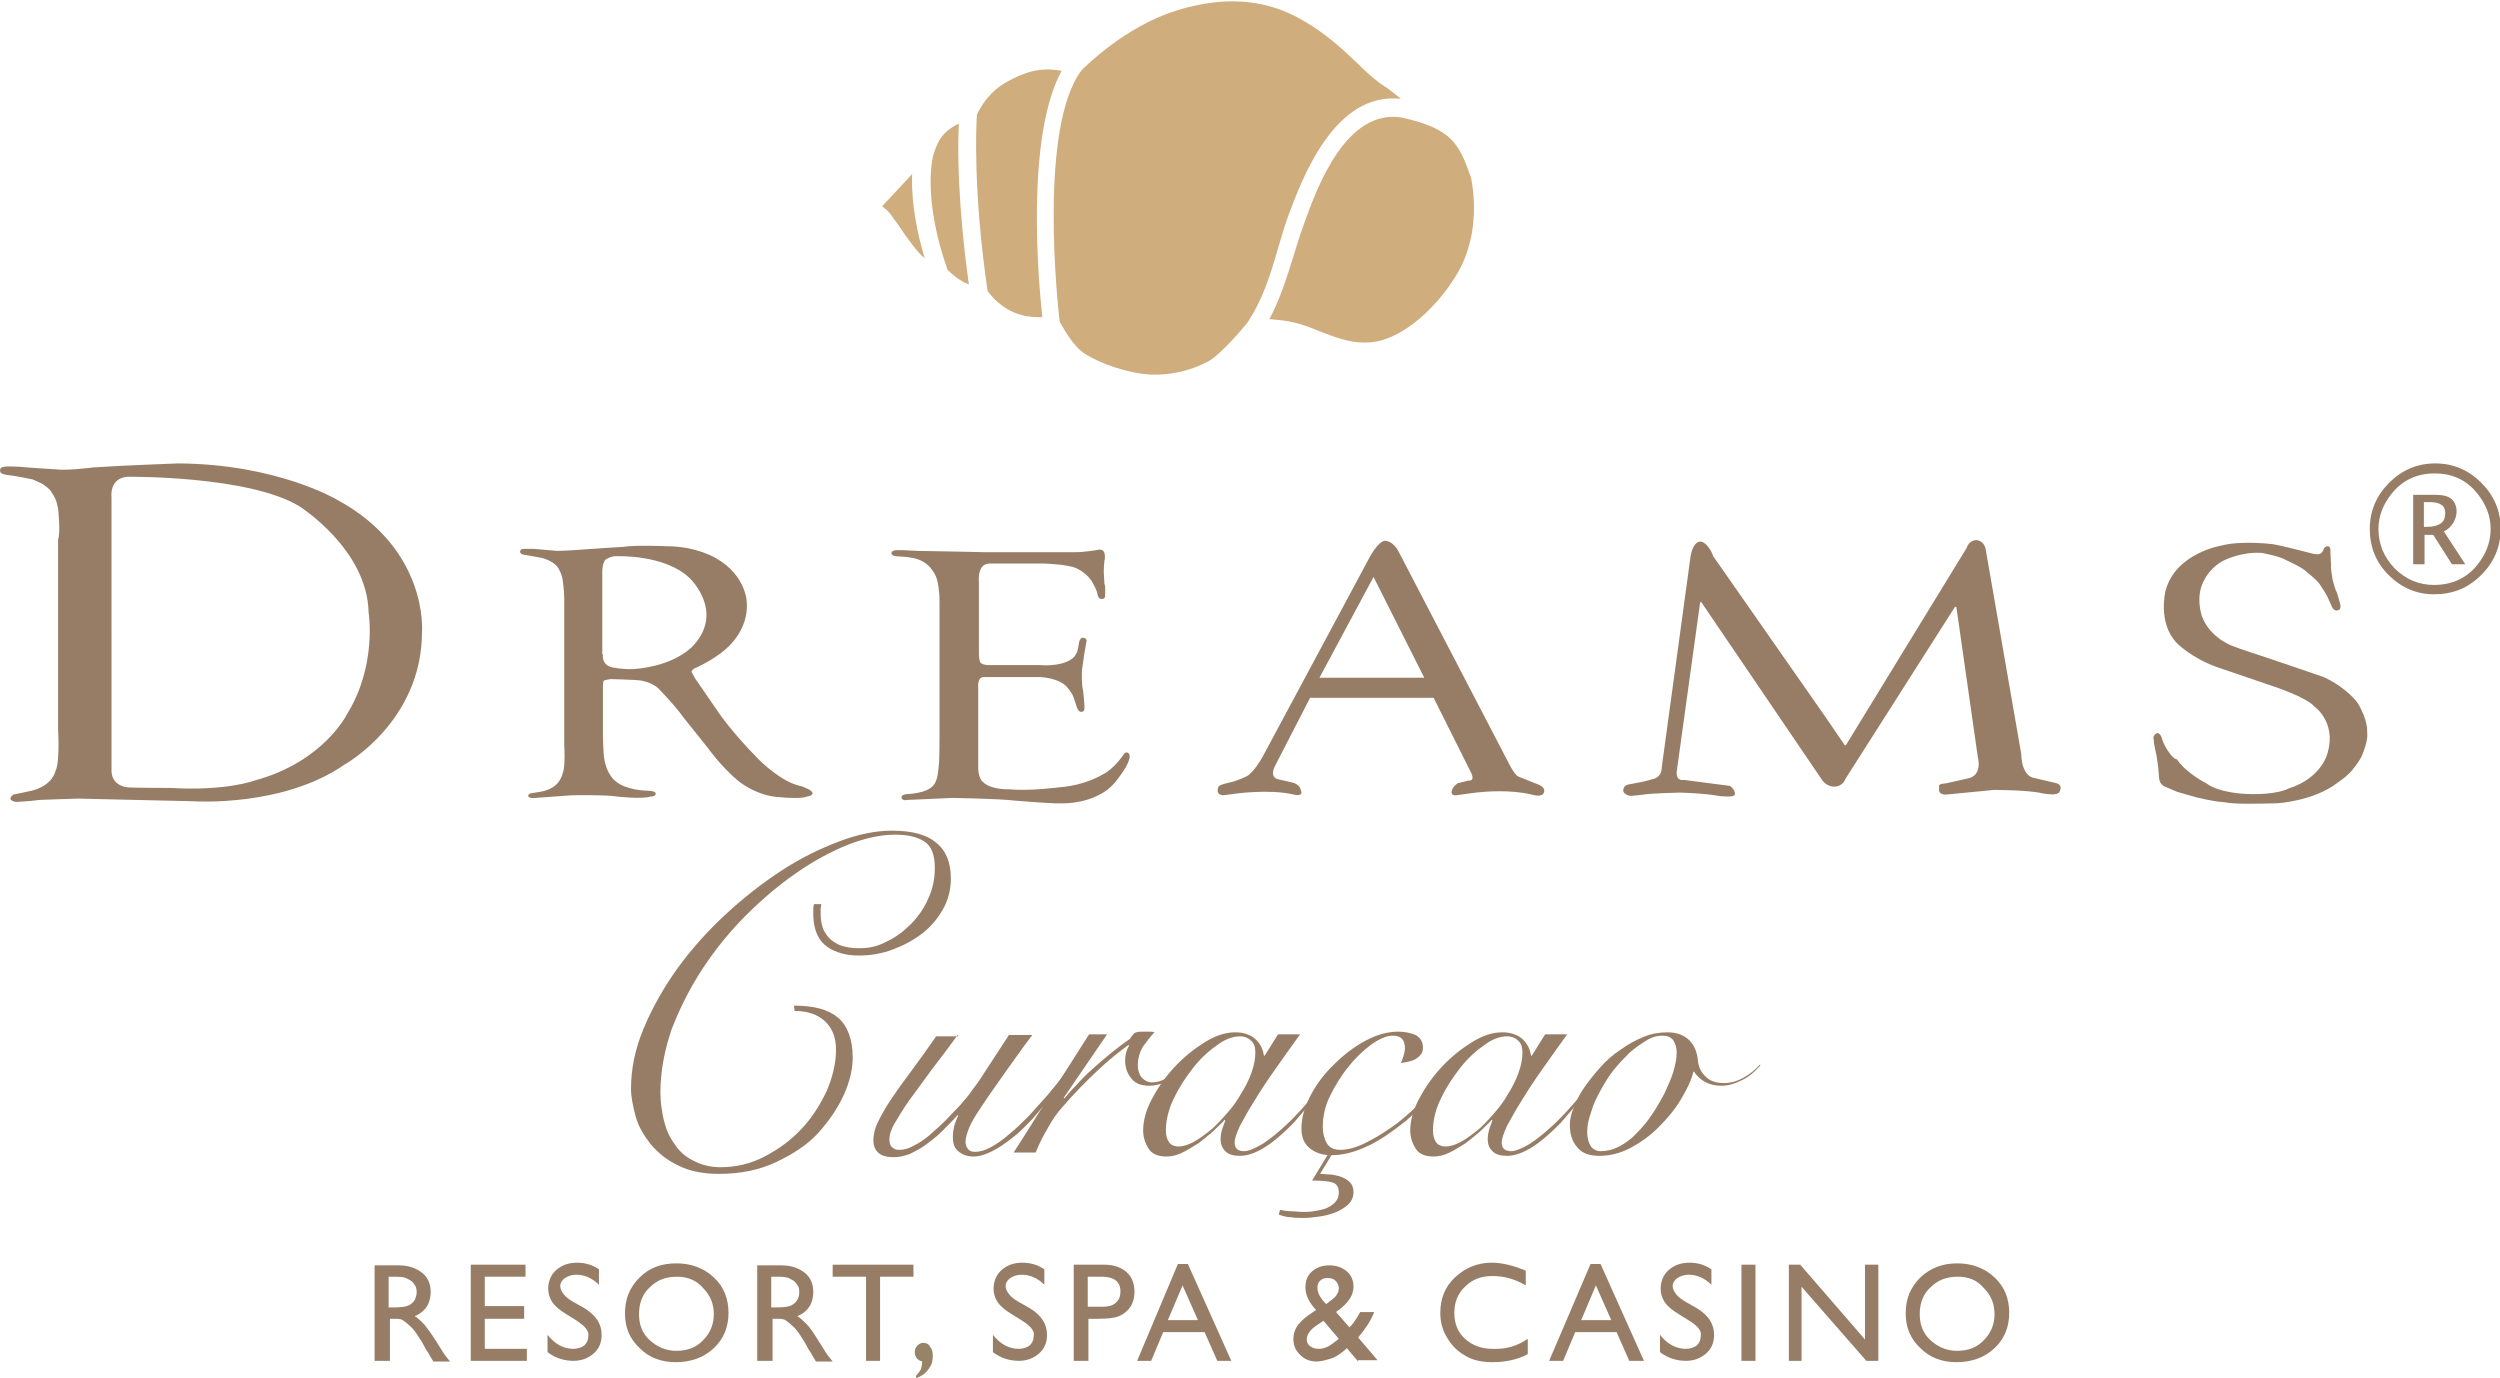 <?xml version="1.0" encoding="utf-8"?>
<!-- Generator: Adobe Illustrator 26.2.1, SVG Export Plug-In . SVG Version: 6.00 Build 0)  -->
<svg version="1.1" id="Logos" xmlns="http://www.w3.org/2000/svg" xmlns:xlink="http://www.w3.org/1999/xlink" x="0px" y="0px"
	 viewBox="0 0 374.4 206.4" style="enable-background:new 0 0 374.4 206.4;" xml:space="preserve">
<style type="text/css">
	.st0{fill:#978367;}
	.st1{fill:#977D65;}
	.st2{fill:#D0AD7C;}
</style>
<path class="st0" d="M137.2,206.4V206c0.3-0.3,0.5-0.6,0.7-0.9c0.1-0.3,0.2-0.7,0.2-1.2c-0.7-0.2-1.1-0.7-1.1-1.4
	c0-0.4,0.1-0.7,0.4-1c0.3-0.3,0.6-0.4,0.9-0.4c0.4,0,0.8,0.2,1,0.6c0.3,0.4,0.4,0.8,0.4,1.4c0,0.8-0.2,1.4-0.7,2
	C138.6,205.7,138,206.1,137.2,206.4z"/>
<g>
	<path class="st1" d="M196.9,111.4"/>
	<path class="st1" d="M198.8,113.5"/>
	<path class="st1" d="M197.8,112.9"/>
	<path class="st1" d="M56.1,203.9v-14.4h3.6c1.5,0,2.6,0.4,3.5,1.1c0.9,0.7,1.3,1.7,1.3,2.9c0,0.8-0.2,1.6-0.6,2.2
		c-0.4,0.6-1,1.1-1.8,1.4c0.5,0.3,0.9,0.7,1.4,1.2c0.4,0.5,1.1,1.4,1.9,2.7c0.5,0.8,0.9,1.4,1.2,1.9l0.8,1h-2.5l-0.6-1
		c0,0-0.1-0.1-0.1-0.2l-0.4-0.6l-0.6-1.1l-0.7-1.1c-0.4-0.6-0.8-1.1-1.2-1.4c-0.4-0.4-0.7-0.6-1-0.8c-0.3-0.2-0.8-0.2-1.4-0.2h-0.5
		v6.3H56.1z M58.8,191.2h-0.6v4.6h0.8c1,0,1.8-0.1,2.2-0.3c0.4-0.2,0.7-0.5,0.9-0.8c0.2-0.4,0.3-0.8,0.3-1.2c0-0.5-0.1-0.9-0.4-1.2
		c-0.2-0.4-0.6-0.6-1-0.8C60.5,191.2,59.8,191.2,58.8,191.2z"/>
	<path class="st1" d="M70.5,189.4h8.2v1.8h-6.1v4.4h5.9v1.9h-5.9v4.5h6.3v1.8h-8.4V189.4z"/>
	<path class="st1" d="M86.4,197.8l-1.6-1c-1-0.6-1.7-1.2-2.1-1.8c-0.4-0.6-0.6-1.3-0.6-2c0-1.1,0.4-2.1,1.2-2.8s1.8-1.1,3.1-1.1
		c1.2,0,2.3,0.3,3.3,1v2.3c-1-1-2.2-1.5-3.4-1.5c-0.7,0-1.2,0.2-1.7,0.5c-0.4,0.3-0.7,0.7-0.7,1.2c0,0.4,0.2,0.8,0.5,1.2
		c0.3,0.4,0.8,0.8,1.5,1.2l1.6,0.9c1.8,1.1,2.6,2.4,2.6,4c0,1.2-0.4,2.1-1.2,2.8c-0.8,0.7-1.8,1.1-3,1.1c-1.4,0-2.7-0.4-3.9-1.3
		v-2.6c1.1,1.4,2.4,2.1,3.9,2.1c0.6,0,1.2-0.2,1.6-0.5c0.4-0.4,0.6-0.8,0.6-1.4C88.3,199.4,87.6,198.6,86.4,197.8z"/>
	<path class="st1" d="M101.3,189.2c2.2,0,4.1,0.7,5.6,2.1c1.5,1.4,2.2,3.2,2.2,5.3c0,2.1-0.7,3.9-2.2,5.3c-1.5,1.4-3.4,2.1-5.7,2.1
		c-2.2,0-4-0.7-5.4-2.1c-1.5-1.4-2.2-3.1-2.2-5.2c0-2.2,0.7-3.9,2.2-5.4C97.2,189.9,99,189.2,101.3,189.2z M101.4,191.2
		c-1.7,0-3,0.5-4.1,1.6c-1.1,1-1.6,2.4-1.6,4c0,1.6,0.5,2.9,1.6,3.9c1.1,1,2.4,1.6,4,1.6c1.6,0,3-0.5,4-1.6c1.1-1.1,1.6-2.4,1.6-3.9
		c0-1.5-0.5-2.8-1.6-3.9C104.3,191.7,102.9,191.2,101.4,191.2z"/>
	<path class="st1" d="M113.4,203.9v-14.4h3.6c1.5,0,2.6,0.4,3.5,1.1c0.9,0.7,1.3,1.7,1.3,2.9c0,0.8-0.2,1.6-0.6,2.2s-1,1.1-1.8,1.4
		c0.5,0.3,0.9,0.7,1.4,1.2s1.1,1.4,1.9,2.7c0.5,0.8,0.9,1.4,1.2,1.9l0.8,1h-2.5l-0.6-1c0,0-0.1-0.1-0.1-0.2l-0.4-0.6l-0.6-1.1
		l-0.7-1.1c-0.4-0.6-0.8-1.1-1.2-1.4c-0.4-0.4-0.7-0.6-1-0.8c-0.3-0.2-0.8-0.2-1.4-0.2h-0.5v6.3H113.4z M116.1,191.2h-0.6v4.6h0.8
		c1,0,1.8-0.1,2.2-0.3c0.4-0.2,0.7-0.5,0.9-0.8c0.2-0.4,0.3-0.8,0.3-1.2c0-0.5-0.1-0.9-0.4-1.2c-0.2-0.4-0.6-0.6-1-0.8
		C117.8,191.2,117.1,191.2,116.1,191.2z"/>
	<path class="st1" d="M124.7,189.4h12.1v1.8h-5v12.6h-2.1v-12.6h-5V189.4z"/>
	<path class="st1" d="M153.1,197.8l-1.6-1c-1-0.6-1.7-1.2-2.1-1.8c-0.4-0.6-0.6-1.3-0.6-2c0-1.1,0.4-2.1,1.2-2.8s1.8-1.1,3.1-1.1
		c1.2,0,2.3,0.3,3.3,1v2.3c-1-1-2.2-1.5-3.4-1.5c-0.7,0-1.2,0.2-1.7,0.5c-0.4,0.3-0.7,0.7-0.7,1.2c0,0.4,0.2,0.8,0.5,1.2
		c0.3,0.4,0.8,0.8,1.5,1.2l1.6,0.9c1.8,1.1,2.6,2.4,2.6,4c0,1.2-0.4,2.1-1.2,2.8c-0.8,0.7-1.8,1.1-3,1.1c-1.4,0-2.7-0.4-3.9-1.3
		v-2.6c1.1,1.4,2.4,2.1,3.9,2.1c0.6,0,1.2-0.2,1.6-0.5c0.4-0.4,0.6-0.8,0.6-1.4C155,199.4,154.4,198.6,153.1,197.8z"/>
	<path class="st1" d="M160.8,203.9v-14.5h4.6c1.4,0,2.5,0.4,3.3,1.1c0.8,0.7,1.2,1.7,1.2,3c0,0.8-0.2,1.6-0.6,2.2
		c-0.4,0.6-1,1.1-1.7,1.4c-0.7,0.3-1.8,0.4-3.1,0.4h-1.5v6.3H160.8z M165,191.2h-2.1v4.5h2.3c0.8,0,1.5-0.2,1.9-0.6
		c0.5-0.4,0.7-1,0.7-1.7C167.8,192,166.9,191.2,165,191.2z"/>
	<path class="st1" d="M176.4,189.3h1.5l6.5,14.5h-2.1l-1.9-4.3h-6.2l-1.8,4.3h-2.1L176.4,189.3z M179.4,197.7l-2.3-5.2l-2.2,5.2
		H179.4z"/>
	<path class="st1" d="M203.4,203.9l-1.7-2c-0.1,0.1-0.4,0.4-0.7,0.6l0,0c-0.5,0.4-1.1,0.8-1.8,1s-1.4,0.4-2,0.4c-1,0-1.8-0.3-2.5-1
		c-0.7-0.7-1-1.4-1-2.4c0-0.7,0.2-1.3,0.5-1.8c0.3-0.5,0.9-1.1,1.7-1.7l0,0c0.5-0.3,0.8-0.6,1.2-0.8c-1.1-1.2-1.6-2.3-1.6-3.4
		c0-1,0.3-1.8,1-2.4c0.7-0.6,1.5-0.9,2.6-0.9c1,0,1.9,0.3,2.6,0.9c0.7,0.6,1,1.4,1,2.3c0,1.3-0.8,2.5-2.5,3.7l-0.1,0.1l2,2.3
		c0.6-0.6,1.1-1.4,1.6-2.3h2.1c-0.5,1.3-1.3,2.5-2.4,3.8l2.9,3.4H203.4z M200,200.9l0.5-0.4l-2.3-2.7l-0.9,0.6
		c-1.1,0.7-1.6,1.5-1.6,2.2c0,0.4,0.2,0.8,0.5,1c0.4,0.3,0.8,0.4,1.3,0.4c0.4,0,0.8-0.1,1.3-0.3C199.2,201.5,199.6,201.2,200,200.9z
		 M198.6,195.3l0.8-0.6c0.7-0.5,1.1-1.1,1.1-1.8c0-0.4-0.2-0.8-0.5-1.1c-0.3-0.3-0.7-0.4-1.2-0.4c-0.5,0-0.8,0.1-1.1,0.4
		c-0.3,0.3-0.4,0.6-0.4,1c0,0.4,0.1,0.8,0.3,1.2C197.9,194.5,198.2,194.9,198.6,195.3z"/>
	<path class="st1" d="M228.8,200.5v2.3c-1.5,0.8-3.3,1.2-5.3,1.2c-1.6,0-3-0.3-4.1-1c-1.1-0.6-2-1.5-2.7-2.7c-0.7-1.1-1-2.4-1-3.7
		c0-2.1,0.7-3.9,2.2-5.3c1.5-1.4,3.3-2.2,5.5-2.2c1.5,0,3.2,0.4,5.1,1.2v2.2c-1.7-1-3.3-1.4-5-1.4c-1.7,0-3,0.5-4.1,1.6
		c-1.1,1-1.6,2.4-1.6,3.9c0,1.6,0.5,2.9,1.6,3.9c1.1,1,2.5,1.5,4.1,1.5C225.5,202.1,227.2,201.6,228.8,200.5z"/>
	<path class="st1" d="M238.2,189.3h1.5l6.5,14.5H244l-1.9-4.3h-6.2l-1.8,4.3H232L238.2,189.3z M241.3,197.7l-2.3-5.2l-2.2,5.2H241.3
		z"/>
	<path class="st1" d="M253,197.8l-1.6-1c-1-0.6-1.7-1.2-2.1-1.8c-0.4-0.6-0.6-1.3-0.6-2c0-1.1,0.4-2.1,1.2-2.8
		c0.8-0.7,1.8-1.1,3.1-1.1c1.2,0,2.3,0.3,3.3,1v2.3c-1-1-2.2-1.5-3.4-1.5c-0.7,0-1.2,0.2-1.7,0.5c-0.4,0.3-0.7,0.7-0.7,1.2
		c0,0.4,0.2,0.8,0.5,1.2c0.3,0.4,0.8,0.8,1.5,1.2l1.6,0.9c1.8,1.1,2.6,2.4,2.6,4c0,1.2-0.4,2.1-1.2,2.8c-0.8,0.7-1.8,1.1-3,1.1
		c-1.4,0-2.7-0.4-3.9-1.3v-2.6c1.1,1.4,2.4,2.1,3.9,2.1c0.6,0,1.2-0.2,1.6-0.5c0.4-0.4,0.6-0.8,0.6-1.4
		C254.9,199.4,254.3,198.6,253,197.8z"/>
	<path class="st1" d="M260.8,189.4h2.1v14.4h-2.1V189.4z"/>
	<path class="st1" d="M279.3,189.4h2v14.4h-1.8l-9.7-11.1v11.1h-1.9v-14.4h1.7l9.7,11.2V189.4z"/>
	<path class="st1" d="M293.1,189.2c2.2,0,4.1,0.7,5.6,2.1c1.5,1.4,2.2,3.2,2.2,5.3c0,2.1-0.7,3.9-2.2,5.3c-1.5,1.4-3.4,2.1-5.7,2.1
		c-2.2,0-4-0.7-5.4-2.1c-1.5-1.4-2.2-3.1-2.2-5.2c0-2.2,0.7-3.9,2.2-5.4C289.1,189.9,290.9,189.2,293.1,189.2z M293.2,191.2
		c-1.7,0-3,0.5-4.1,1.6c-1.1,1-1.6,2.4-1.6,4c0,1.6,0.5,2.9,1.6,3.9c1.1,1,2.4,1.6,4,1.6c1.6,0,3-0.5,4-1.6c1.1-1.1,1.6-2.4,1.6-3.9
		c0-1.5-0.5-2.8-1.6-3.9C296.1,191.7,294.8,191.2,293.2,191.2z"/>
	<path class="st1" d="M123,135.3c0,0.3-0.1,0.6-0.1,0.8c0,0.2,0,0.5,0,0.8c0,1,0.2,1.8,0.5,2.5c0.4,0.7,0.8,1.2,1.4,1.6
		s1.2,0.7,1.9,0.8c0.7,0.2,1.5,0.2,2.2,0.2c1.3,0,2.6-0.3,3.9-1c1.3-0.6,2.5-1.5,3.6-2.6c1.1-1.1,2-2.4,2.6-3.8c0.7-1.5,1-3,1-4.6
		c0-2-0.5-3.3-1.6-4c-1.1-0.7-2.5-1-4.4-1c-2.1,0-4.4,0.5-7,1.5c-2.5,1-5.1,2.4-7.7,4.2c-2.6,1.8-5.1,3.9-7.6,6.4
		c-2.4,2.4-4.6,5.1-6.5,8c-1.9,2.9-3.4,5.9-4.6,9c-1.1,3.2-1.7,6.4-1.7,9.6c0,1.3,0.2,2.6,0.5,4c0.3,1.3,0.8,2.5,1.6,3.6
		c0.7,1.1,1.6,1.9,2.8,2.5c1.1,0.6,2.5,1,4.1,1c2.3,0,4.5-0.5,6.6-1.6c2.1-1.1,3.9-2.4,5.5-4.1c1.6-1.7,2.8-3.6,3.8-5.7
		c0.9-2.1,1.4-4.2,1.4-6.2c0-1.9-0.6-3.3-1.7-4.3c-1.1-1-2.6-1.5-4.5-1.5l-0.1-0.8c3,0,5.2,0.6,6.6,1.8c1.4,1.2,2.2,3.2,2.2,6
		c0,1.6-0.4,3.5-1.3,5.5c-0.9,2-2.2,3.9-3.8,5.7s-3.8,3.2-6.3,4.4c-2.5,1.2-5.4,1.8-8.6,1.8c-2.4,0-4.5-0.4-6.2-1.3
		c-1.7-0.8-3-1.9-4.1-3.2c-1-1.3-1.8-2.6-2.2-4.1c-0.4-1.5-0.7-2.9-0.7-4.1c0-3,0.6-6,1.9-9.1c1.3-3.1,3-6.1,5-8.9
		c2.1-2.9,4.5-5.6,7.2-8.1c2.7-2.5,5.5-4.7,8.4-6.6c2.9-1.9,5.8-3.3,8.7-4.4c2.9-1.1,5.5-1.6,7.9-1.6c3,0,5.2,0.6,6.6,1.8
		c1.5,1.2,2.2,3,2.2,5.4c0,1.6-0.4,3.2-1.2,4.6c-0.8,1.4-1.8,2.6-3.1,3.6c-1.3,1-2.8,1.8-4.4,2.4c-1.6,0.6-3.3,0.9-5.1,0.9
		c-1.8,0-3.4-0.4-4.7-1.3c-1.3-0.9-2-2.4-2.1-4.5c0-0.3,0-0.6,0-0.9c0-0.4,0-0.7,0.1-1H123z"/>
	<path class="st1" d="M143.5,154.9c-1.3,1.8-2.6,3.5-3.9,5.2c-1.2,1.6-2.3,3.2-3.3,4.5c-1,1.4-1.7,2.6-2.3,3.6
		c-0.6,1-0.8,1.8-0.8,2.4c0,0.5,0.1,1,0.4,1.2c0.3,0.3,0.6,0.4,1.1,0.4c0.7,0,1.4-0.2,2.1-0.6c0.8-0.4,1.6-0.9,2.4-1.6
		c0.8-0.7,1.6-1.4,2.4-2.2c0.8-0.8,1.5-1.6,2.2-2.3c0.7-0.8,1.3-1.5,1.7-2.1c0.5-0.7,0.9-1.2,1.1-1.5l4.5-6.9h3.5
		c-1.9,2.5-3.4,4.7-4.7,6.5c-1.3,1.8-2.3,3.3-3.1,4.5c-0.8,1.2-1.4,2.2-1.7,3c-0.3,0.8-0.5,1.4-0.5,2c0,0.4,0.1,0.8,0.4,1.1
		c0.2,0.3,0.6,0.4,1,0.4c0.7,0,1.5-0.2,2.4-0.7c0.9-0.5,1.8-1.1,2.8-2c1-0.8,1.9-1.7,2.9-2.7c0.9-1,1.8-2,2.7-3
		c0.8-1,1.6-1.9,2.3-2.8c0.7-0.9,1.2-1.6,1.6-2.1l0.5,0.2c-0.4,0.6-1,1.3-1.6,2.2c-0.7,0.9-1.5,1.9-2.3,2.9c-0.9,1-1.8,2-2.7,3.1
		c-1,1-1.9,2-3,2.8c-1,0.8-2,1.5-3,2c-1,0.5-1.9,0.8-2.8,0.8c-1,0-1.7-0.3-2.3-0.8c-0.6-0.5-0.8-1.2-0.8-2.1c0-0.7,0.1-1.3,0.3-2
		c0.2-0.6,0.4-1,0.5-1.2l-0.1-0.1c-0.7,0.8-1.5,1.6-2.3,2.4c-0.8,0.8-1.6,1.4-2.4,2c-0.8,0.6-1.6,1-2.4,1.4
		c-0.8,0.3-1.6,0.5-2.4,0.5c-1.1,0-1.9-0.2-2.4-0.7c-0.5-0.5-0.7-1.1-0.7-1.8c0-0.9,0.2-1.8,0.7-2.8c0.5-1,1.1-2.1,1.9-3.3
		c0.8-1.2,1.8-2.6,3-4.2s2.4-3.3,3.8-5.3H143.5z"/>
	<path class="st1" d="M165.8,154.9l-6.5,9.5l0.1,0.1c0.5-0.6,1.1-1.3,1.8-2c0.7-0.8,1.5-1.6,2.4-2.4c0.9-0.8,1.8-1.6,2.8-2.4
		c1-0.8,1.9-1.5,2.8-2.1c0.2-0.3,0.4-0.6,0.6-0.8c0.2-0.2,0.6-0.3,1.2-0.3c0.4,0,0.7,0,1,0c0.3,0,0.6,0,0.9,0.1
		c-0.6,0.6-1.1,1.3-1.7,2.1c-0.5,0.8-0.8,1.8-0.8,2.8c0,0.8,0.2,1.4,0.6,1.9c0.4,0.4,0.9,0.7,1.5,0.7c0.5,0,1-0.1,1.5-0.3
		c0.5-0.2,1-0.5,1.4-0.8c0.4-0.3,0.9-0.6,1.3-1c0.4-0.3,0.8-0.7,1.1-0.9l0.3,0.2c-0.3,0.3-0.7,0.7-1.2,1.1c-0.4,0.4-0.9,0.8-1.4,1.1
		c-0.5,0.3-1.1,0.6-1.6,0.8c-0.6,0.2-1.2,0.3-1.8,0.3c-1.1,0-2-0.3-2.6-1s-1-1.6-1-2.8c0-0.8,0.2-1.6,0.6-2.2l-0.1-0.1
		c-1.4,1-2.9,2.2-4.6,3.8c-1.7,1.6-3.5,3.4-5.3,5.5c-0.7,0.8-1.4,1.7-2.1,3c-0.7,1.2-1.4,2.5-1.9,3.8h-3.3c1.9-2.9,3.7-5.9,5.6-8.8
		c1.9-2.9,3.8-5.9,5.7-8.9H165.8z"/>
	<path class="st1" d="M191.4,154.9h3.3c-1.3,1.8-2.5,3.5-3.7,5.2c-1.2,1.7-2.2,3.2-3.1,4.7c-0.9,1.4-1.6,2.7-2.2,3.8
		c-0.5,1.1-0.8,1.9-0.8,2.5c0,0.9,0.5,1.3,1.4,1.3c0.7,0,1.6-0.4,2.8-1.1c1.1-0.7,2.3-1.7,3.6-2.9c1.3-1.2,2.6-2.7,4-4.3
		c1.4-1.6,2.7-3.4,3.9-5.2l0.3,0.1c-0.9,1.4-2,2.9-3.3,4.6c-1.3,1.6-2.6,3.1-3.9,4.6c-1.4,1.4-2.7,2.6-4.1,3.5
		c-1.4,0.9-2.7,1.4-3.9,1.4c-1,0-1.7-0.2-2.2-0.7c-0.5-0.5-0.7-1.1-0.7-1.8c0-0.5,0.1-1,0.2-1.4c0.2-0.5,0.3-0.9,0.5-1.4l-0.1-0.1
		c-0.4,0.5-1,1-1.7,1.7c-0.7,0.6-1.4,1.2-2.2,1.8c-0.8,0.5-1.6,1-2.4,1.4c-0.8,0.4-1.6,0.6-2.4,0.6c-1.3,0-2.2-0.4-2.7-1.2
		c-0.5-0.8-0.8-1.7-0.8-2.7c0-1.4,0.4-3,1.3-4.7c0.9-1.7,2-3.3,3.4-4.8c1.4-1.5,2.9-2.7,4.5-3.7c1.6-1,3.1-1.5,4.6-1.5
		c0.7,0,1.3,0.1,1.8,0.3c0.5,0.2,0.9,0.4,1.3,0.8s0.6,0.7,0.8,1.1c0.2,0.4,0.3,0.8,0.4,1.3h0.1L191.4,154.9z M174.6,169.3
		c0,0.8,0.2,1.4,0.5,1.8c0.3,0.4,0.8,0.6,1.4,0.6c0.6,0,1.3-0.2,2.1-0.6c0.8-0.4,1.6-1,2.5-1.7c0.9-0.7,1.7-1.6,2.5-2.5
		c0.8-0.9,1.6-1.9,2.2-3c0.7-1.1,1.2-2.1,1.6-3.2c0.4-1.1,0.6-2.1,0.6-3.1c0-0.8-0.2-1.4-0.7-1.8c-0.4-0.4-1-0.6-1.6-0.6
		c-1,0-2.2,0.4-3.4,1.3c-1.3,0.9-2.5,2-3.6,3.4c-1.1,1.4-2.1,2.9-2.9,4.6C175,166.1,174.6,167.8,174.6,169.3z"/>
	<path class="st1" d="M191.7,181.2c0.6,0.1,1.2,0.2,1.7,0.2c0.6,0,1.2,0.1,1.7,0.1c0.4,0,1,0,1.6-0.1c0.6-0.1,1.2-0.2,1.8-0.4
		c0.5-0.2,1-0.5,1.4-0.9c0.4-0.4,0.6-0.9,0.6-1.5c0-0.8-0.3-1.3-0.9-1.5c-0.6-0.2-1.6-0.3-3.1-0.3l2.3-3.8h0.6l-1.7,2.8
		c0.5,0,1.1,0.1,1.7,0.1c0.6,0.1,1.1,0.2,1.6,0.4c0.5,0.2,0.9,0.5,1.2,0.8c0.3,0.3,0.5,0.8,0.5,1.4c0,0.8-0.3,1.4-0.8,1.9
		c-0.6,0.5-1.2,0.9-2,1.2c-0.8,0.3-1.6,0.5-2.4,0.6c-0.8,0.1-1.5,0.2-2.1,0.2c-0.7,0-1.4,0-2-0.1c-0.7,0-1.3-0.2-1.9-0.4
		L191.7,181.2z M217.8,159.7c-0.8,1.3-1.8,2.6-3.1,4.1c-1.3,1.5-2.7,2.8-4.2,4.1c-1.9,1.5-3.7,2.8-5.6,3.7s-3.7,1.4-5.5,1.4
		c-1.3,0-2.3-0.3-3.2-1c-0.9-0.7-1.3-1.7-1.3-3c0-1.6,0.5-3.3,1.4-5c0.9-1.7,2.1-3.3,3.6-4.7c1.4-1.4,3-2.6,4.7-3.5
		c1.7-0.9,3.3-1.3,4.8-1.3c1,0,1.9,0.2,2.6,0.5c0.7,0.4,1.1,1,1.1,1.9c0,0.4-0.1,0.8-0.3,1c-0.2,0.3-0.5,0.5-0.8,0.7
		c-0.3,0.2-0.7,0.3-1.1,0.4c-0.4,0.1-0.7,0.1-1.1,0.2c0.1-0.3,0.3-0.7,0.4-1.1c0.1-0.4,0.2-0.7,0.2-1.1c0-1.3-0.6-1.9-1.8-1.9
		c-0.9,0-1.9,0.4-3.2,1.3c-1.2,0.9-2.4,2-3.4,3.3c-1.1,1.3-2,2.8-2.8,4.4c-0.8,1.6-1.1,3.2-1.1,4.7c0,0.9,0.2,1.7,0.6,2.4
		c0.4,0.7,1.1,1,2,1c1.2,0,2.6-0.4,4.1-1.2c1.6-0.8,3.1-1.8,4.6-2.9c1.5-1.2,3-2.6,4.4-4.1c1.4-1.6,2.6-3.1,3.6-4.6L217.8,159.7z"/>
	<path class="st1" d="M231.4,154.9h3.3c-1.3,1.8-2.5,3.5-3.7,5.2c-1.2,1.7-2.2,3.2-3.1,4.7c-0.9,1.4-1.6,2.7-2.2,3.8
		c-0.5,1.1-0.8,1.9-0.8,2.5c0,0.9,0.5,1.3,1.4,1.3c0.7,0,1.6-0.4,2.8-1.1c1.1-0.7,2.3-1.7,3.6-2.9c1.3-1.2,2.6-2.7,4-4.3
		c1.4-1.6,2.7-3.4,3.9-5.2l0.3,0.1c-0.9,1.4-2,2.9-3.3,4.6c-1.3,1.6-2.6,3.1-3.9,4.6c-1.4,1.4-2.7,2.6-4.1,3.5
		c-1.4,0.9-2.7,1.4-3.9,1.4c-1,0-1.7-0.2-2.2-0.7c-0.5-0.5-0.7-1.1-0.7-1.8c0-0.5,0.1-1,0.2-1.4c0.2-0.5,0.3-0.9,0.5-1.4l-0.1-0.1
		c-0.4,0.5-1,1-1.7,1.7c-0.7,0.6-1.4,1.2-2.2,1.8c-0.8,0.5-1.6,1-2.4,1.4c-0.8,0.4-1.6,0.6-2.4,0.6c-1.3,0-2.2-0.4-2.7-1.2
		c-0.5-0.8-0.8-1.7-0.8-2.7c0-1.4,0.4-3,1.3-4.7c0.9-1.7,2-3.3,3.4-4.8c1.4-1.5,2.9-2.7,4.5-3.7c1.6-1,3.1-1.5,4.6-1.5
		c0.7,0,1.3,0.1,1.8,0.3c0.5,0.2,0.9,0.4,1.3,0.8c0.3,0.3,0.6,0.7,0.8,1.1c0.2,0.4,0.3,0.8,0.4,1.3h0.1L231.4,154.9z M214.6,169.3
		c0,0.8,0.2,1.4,0.5,1.8c0.3,0.4,0.8,0.6,1.4,0.6c0.6,0,1.3-0.2,2.1-0.6c0.8-0.4,1.6-1,2.5-1.7c0.9-0.7,1.7-1.6,2.5-2.5
		c0.8-0.9,1.6-1.9,2.2-3c0.7-1.1,1.2-2.1,1.6-3.2c0.4-1.1,0.6-2.1,0.6-3.1c0-0.8-0.2-1.4-0.7-1.8c-0.4-0.4-1-0.6-1.6-0.6
		c-1,0-2.2,0.4-3.4,1.3c-1.3,0.9-2.5,2-3.6,3.4c-1.1,1.4-2.1,2.9-2.9,4.6C215,166.1,214.6,167.8,214.6,169.3z"/>
	<path class="st1" d="M263.6,159.6c-0.8,0.9-1.7,1.7-2.8,2.2c-1,0.5-2,0.8-3,0.8c-1,0-1.8-0.2-2.5-0.6c-0.7-0.4-1.2-0.9-1.6-1.5
		h-0.1c-0.3,1.3-1,2.7-1.9,4.2c-0.9,1.5-2,2.8-3.3,4.1s-2.7,2.3-4.2,3.1c-1.5,0.8-3.1,1.2-4.7,1.2c-1.5,0-2.6-0.4-3.3-1.3
		c-0.8-0.9-1.1-2-1.1-3.4c0-0.8,0.2-1.6,0.6-2.6c0.4-1,0.9-2,1.6-3c0.7-1,1.5-2,2.4-3c0.9-1,1.9-1.9,3-2.6c1.1-0.8,2.2-1.4,3.4-1.9
		c1.2-0.5,2.4-0.7,3.6-0.7c1.4,0,2.5,0.4,3.3,1.2c0.8,0.8,1.2,1.9,1.3,3.2c0.1,0.8,0.4,1.5,1.1,2.2c0.7,0.7,1.6,1,2.8,1
		c1,0,2-0.3,2.9-0.8c0.9-0.5,1.8-1.2,2.5-2L263.6,159.6z M237.7,169.5c0,0.9,0.2,1.6,0.5,2.1c0.3,0.5,0.9,0.8,1.5,0.8
		c0.9,0,1.8-0.2,2.8-0.7c0.9-0.5,1.8-1.1,2.6-2c0.8-0.8,1.6-1.7,2.3-2.8c0.7-1,1.3-2.1,1.9-3.2c0.5-1.1,1-2.2,1.3-3.2
		c0.3-1,0.5-2,0.5-2.9c0-0.7-0.2-1.3-0.5-1.8c-0.4-0.5-0.9-0.7-1.7-0.7c-0.7,0-1.5,0.2-2.3,0.7c-0.8,0.5-1.7,1.1-2.5,1.8
		c-0.8,0.8-1.6,1.6-2.4,2.6c-0.8,1-1.4,2-2,3.1c-0.6,1.1-1.1,2.1-1.4,3.2C237.9,167.6,237.7,168.6,237.7,169.5z"/>
	<path class="st1" d="M196.5,113"/>
	<path class="st1" d="M147.6,82.7c0,0-8.9-0.2-10.2-0.2c0,0-1.8-0.1-2-0.1c-0.2,0-0.9,0-0.9,0s-0.9-0.1-1,0.4c0,0-0.1,0.4,0.7,0.5
		c0,0,1.9,0.1,2.1,0.2c0,0,1.9,0.1,3.1,1.6c0,0,0.8,0.9,1,2c0,0,0.3,1.1,0.3,3v20.3c0,0,0,3.7-0.1,4.1c0,0-0.1,2.1-0.6,2.8
		c0,0-0.4,1-2.4,1.4c0,0-1,0.2-1.5,0.2c0,0-1.1,0-1.1,0.5c0,0,0.1,0.6,0.8,0.4l6.8-0.3c0,0,7,0.1,9.4,0.4c0,0,5.8,0.5,6.9,0.4
		c0,0,3.4,0.2,6.3-1.6c0,0,1.1-0.6,2-1.8c0,0,1.2-1.5,1.6-2.4c0,0,0.7-1.3,0.2-1.7c0,0-0.4-0.4-0.8,0.3c0,0-1.4,2.1-3.1,2.9
		c0,0-2.5,1.6-6.4,1.9c0,0-4.5,0.6-7.7,0.3c0,0-2.6,0.1-3.8-1.1c0,0-0.8-0.5-0.7-2.6V103c0,0-0.2-1.7,0.9-1.6l8.4,0
		c0,0,2.8,0.1,4,1.5c0,0,0.8,0.9,1,1.6l0.4,1.2c0,0,0.2,1,0.8,0.9c0,0,0.5,0.1,0.4-0.9c0,0-0.1-2-0.3-2.8c0,0-0.2-1.9,0-3l0.3-2.1
		c0,0,0.3-1.6,0.3-1.7c0,0,0.2-0.5-0.5-0.6c0,0-0.4-0.1-0.6,0.7c0,0-0.2,1.6-0.5,1.8c0,0-0.2,0.7-1.6,1.2c0,0-1.4,0.6-3.9,0.4h-7.1
		c0,0-1.1,0.1-1.6-0.3c0,0-0.3-0.2-0.3-1.5l0-10.7c0,0-0.3-2.7,1.6-2.7l8.2,0c0,0,3.5,0.1,4.8,0.7c0,0,1.8,0.8,2.5,2.3
		c0,0,0.5,0.9,0.6,1.3c0,0,0.1,1.1,0.7,1c0,0,0.6,0.1,0.5-0.7c0,0,0.1-1.1-0.1-1.6c0,0-0.1-1.6-0.1-1.7c0,0,0-0.9,0.1-1.7
		c0,0,0.4-1.7-0.7-1.7c0,0-1.7,0.3-2.2,0.3c0,0-0.4,0.1-1.7,0.1H147.6"/>
	<path class="st1" d="M87.2,82.3c1.1-0.1,6.1-0.4,6.1-0.4c1.8-0.3,6.5-0.1,6.5-0.1c4.7,0,7.6,1.9,7.6,1.9c4.1,2.4,4.4,6.1,4.4,6.1
		c0.5,3.8-2.2,6.5-2.2,6.5c-2,2.3-5.6,3.8-5.6,3.8c-0.6,0.4-0.4,0.6-0.4,0.6l0.5,0.9l4,5.8c2.7,3.6,5.9,6.7,5.9,6.7
		c2.7,2.5,4.6,3.2,4.6,3.2c0.7,0.3,1.6,0.5,1.6,0.5l0.9,0.4c0.9,0.5,0.5,0.8,0.5,0.8c-0.1,0.2-0.8,0.3-0.8,0.3
		c-0.5,0.2-1.2,0.2-1.9,0.2c-1,0-1.9-0.1-1.9-0.1c-3.7-0.1-6.5-2.5-6.5-2.5c-2.6-2.2-4.5-4.9-4.5-4.9l-3.6-4.5
		c-1.5-2.1-3.9-4.5-3.9-4.5c-1.1-0.9-2.6-1.1-2.6-1.1c-0.7-0.1-4.4-0.2-4.4-0.2c-0.3,0-1,0.2-1,0.2c-0.2,0-0.2,0.7-0.2,0.7v7.9
		c0,0.5,0.1,2.3,0.1,2.3c0.2,3.1,1.8,4.2,1.8,4.2c1.5,1.3,4.4,1.4,4.4,1.4c1.6,0,1.6,0.4,1.6,0.4c0.1,0.5-0.8,0.5-0.8,0.5
		c-1.4,0.4-4.9,0-4.9,0c-1.8-0.3-6.9-0.2-6.9-0.2l-5.5,0.4c-0.9,0.1-1-0.3-1-0.3c0-0.3,0.4-0.4,0.4-0.4l1.3-0.2
		c1.2-0.2,1.8-0.6,1.8-0.6c1.4-0.7,1.7-2.3,1.7-2.3c0.4-1,0.2-4.2,0.2-4.2l0-21.9c0-1.1-0.2-2.5-0.2-2.5c-0.1-1.2-0.8-2.2-0.8-2.2
		c-0.9-1.1-2.6-1.4-2.6-1.4c-0.5-0.1-2.3-0.4-2.3-0.4c-0.8-0.1-0.7-0.5-0.7-0.5c0-0.5,0.7-0.4,0.7-0.4l1.4,0l3.4,0.3
		C84.6,82.5,87.2,82.3,87.2,82.3 M90.3,98C90.1,99.9,92,100,92,100c1.7,0.3,2.9,0.2,2.9,0.2c6.5-0.5,9-3.6,9-3.6
		c4.6-5.1-0.6-10-0.6-10c-3.7-3.6-10.9-3.3-10.9-3.3c-0.8-0.1-1.7,0.5-1.7,0.5c-0.6,0.6-0.5,2.2-0.5,2.2V98z"/>
	<path class="st1" d="M8.7,76.2l-0.2-0.9c-0.2-0.8-0.8-1.6-0.8-1.6c-0.2-0.5-1.3-1.2-1.3-1.2c-0.1-0.1-1.5-0.7-1.5-0.7l-1.5-0.3
		l-1.1-0.2l-1.4-0.2c0,0,0.6,0.1,0,0c-0.6-0.1-0.8-0.3-0.8-0.3c-0.4-0.9,0.6-0.9,0.6-0.9c0.2-0.1,2.2,0,2.2,0
		c0.8,0.1,5.6,0.4,5.6,0.4c1.6,0.2,5.5-0.3,5.5-0.3c4.4-0.3,12.7-0.6,12.7-0.6c14.8,0.1,23.7,5.4,23.7,5.4
		c13.8,7.4,12.8,19.8,12.8,19.8c0,13.5-11.6,19.9-11.6,19.9c-9.2,6.4-22.5,5.5-22.5,5.5l-17.3-0.4c-0.9,0-5.9,0.2-5.9,0.2
		c-1.4,0.2-3.5,0.3-3.5,0.3c-1.6-0.3-0.4-1.1-0.4-1.1l2.8-0.6c3.1-0.8,3.5-2.9,3.5-2.9c0.8-1.6,0.3-7.5,0.4-6.5V80.8
		C9.1,79.7,8.7,76.2,8.7,76.2 M16.7,115.4c0,2.3,2.3,2.5,2.3,2.5c0.5,0.1,6.5,0.1,6.5,0.1c8.4,0.5,12.6-1.1,12.6-1.1
		c10.4-2.8,13.9-10,13.9-10c4.5-7.3,3.2-15.2,3.2-15.2C55,82.2,44.8,75.8,44.8,75.8c-7.6-4.6-25.7-4.4-25.7-4.4
		c-2.8,0.2-2.4,3.1-2.4,3.1L16.7,115.4z"/>
	<path class="st1" d="M205.2,83.3c1.5-2.6,2.3-2.3,2.3-2.3c1.2,0.1,1.9,1.5,1.9,1.5l16.5,31.7c1,2,1.5,2.1,1.5,2.1l3,1.2
		c1.4,0.6,0.7,1.4,0.7,1.4c-0.4,0.5-1.7,0.1-1.7,0.1c-3.2-0.8-7.3-0.4-7.3-0.4c-0.6,0-4,0.5-4,0.5c-1.1,0.1-0.6-0.9-0.6-0.9
		c0.1-0.4,0.8-0.9,0.8-0.9l1.6-0.4c1.2,0.1,0.3-1.4,0.3-1.4l-5.5-11l-18.5,0l-5.3,10.3c-0.8,1.7,0.5,1.9,0.5,1.9l2.2,0.5
		c1.1,0.3,1.2,1.1,1.2,1.1c0.5,1.1-1,0.7-1,0.7c-3.8-0.9-9.1-0.1-9.1-0.1c-0.5,0.1-1.6,0.2-1.6,0.2c-1.2-0.2-0.6-1.3-0.6-1.3
		c0.1-0.3,1.6-0.6,1.6-0.6c1.4-0.3,2.7-1,2.7-1c1-0.6,2.2-2.7,2.2-2.7L205.2,83.3 M197.6,101.5h15.7l-7.6-15.1L197.6,101.5z"/>
	<path class="st1" d="M254.7,81.1c-1.4,0-1.6,2.8-1.6,2.8l-4.1,30l-0.2,1.6c-0.3,1.1-1.4,1.2-1.4,1.2c-0.2,0.1-1.5,0.4-1.5,0.4
		l-2.1,0.4c-0.8,0.2-0.7,1-0.7,1c0.2,0.6,1.1,0.7,1.1,0.7c0.3,0,1.9-0.2,1.9-0.2c1.1-0.2,5.5-0.3,5.5-0.3s3.8,0.1,5.8,0.5
		c0,0,2.3,0.3,2.4-0.2c0,0,0.2-0.6-0.7-1.3l-6.9-0.9c0,0-1.2,0.3-1.1-1.2l3.5-25.3c0,0,0.1-0.3,0.2-0.1l18,26.5c0,0,0.6,1.1,1.9,1.1
		c0,0,1.2,0.1,1.7-1.2l16.3-25.6c0,0,0.3-0.3,0.3,0l3.2,22.4c0,0,0.8,2.8-1.6,3.2l-3.1,0.7l-0.8,0.1c0,0-0.2,0.1-0.3,0.2l0,0.8
		c0,0,0,0.6,1,0.6l7.2-0.7c0,0,5.2,0,7.2,0.5c0,0,1.7,0.3,2.1,0.1c0,0,0.7,0,0.7-1c0,0,0-0.4-0.6-0.6l-3.4-0.8c0,0-1.8-0.1-1.9-3.6
		l-5.3-30.5c0,0-0.1-1.3-1.3-1.5c0,0-1.1-0.2-1.6,1.2l-18,29.4c0,0-0.2,0.3-0.3,0l-2.8-4.1l-16.9-24.2
		C256.7,83.5,255.9,81.3,254.7,81.1"/>
	<path class="st1" d="M323.8,110.7c0,0-0.2-1-0.8-0.9c0,0-0.4,0.2-0.5,0.6l0.1,1l0.4,2l0.2,1.4l0.1,1.2c0,0,0,0.9,0.3,1.3
		c0,0,0.3,0.4,0.6,0.5l1.9,0.8l2.8,0.8c0,0,2.4,0.6,3.8,0.7c1.4,0.1,0.8,0.4,8.3,0.2c0,0,5.5-0.3,9.1-3.1c0,0,1.7-1.1,2.5-2.3
		c0,0,1-1.2,1.3-2.2c0,0,0.8-1.9,0.6-3.1c0,0,0.2-1.6-1.4-4.3c0,0-1.6-2.3-5.1-3.9c0,0-5.8-2-8.5-2.9c0,0-4.6-1.5-5-1.7
		c0,0-3.4-1.1-4.7-4.4c0,0-0.8-2.1-0.2-4.3c0,0,0.6-2.6,3.3-4.1c0,0,2.6-1.4,5.8-1.2c0,0,2.8,0.5,3.7,1.1c0,0,2.5,1.1,3.1,1.8
		c0,0,1.7,1.3,2.1,2.1c0,0,1,1.5,1.1,1.9l0.5,1.1c0,0,0.3,0.8,0.9,0.6c0,0,0.5,0,0.4-0.8c0,0-0.5-2-0.7-2.2c0,0-0.5-1.5-0.5-1.8
		c0,0-0.3-1.7-0.2-1.9l-0.1-2.1c0,0,0.1-0.8-0.4-0.8c0,0-0.4,0-0.6,0.4c0,0-0.2,0.9-1,0.8c0,0-0.5,0-1.1-0.2c0,0-4.2-1.1-5.5-1.3
		c0,0-4.7-0.6-7.7,0.2c0,0-6.9,1.1-8.4,6.8c0,0-1.2,4.8,1.7,7.8c0,0,2.1,2.2,6,3.6l8.5,2.9c0,0,4.9,1.6,6.1,3c0,0,3.3,2.3,2,6.9
		c0,0-0.8,3.8-5.9,5.4c0,0-1.7,1-6.3,0.8c0,0-4-0.1-6-1.6c0,0-3-1.5-4.4-3.6C325.5,113.8,324.2,112,323.8,110.7z"/>
	<path class="st1" d="M364.5,89c-2.6,0-4.9-1-6.8-2.9c-1.9-1.9-2.8-4.2-2.8-6.9c0-2.7,1-5,2.9-6.9c1.9-1.9,4.2-2.9,6.9-2.9
		c2.7,0,5,1,6.9,2.9c1.9,1.9,2.9,4.2,2.9,6.9c0,2.7-1,5-2.9,6.9C369.6,88.1,367.3,89,364.5,89z M364.5,87.6c2.7,0,4.9-1,6.5-3
		c1.3-1.6,2-3.4,2-5.4c0-1.9-0.7-3.7-2-5.3c-1.6-2-3.7-3-6.4-3c-2.6,0-4.8,1-6.4,3c-1.3,1.6-2,3.4-2,5.3c0,2.3,0.8,4.2,2.4,5.9
		C360.3,86.8,362.3,87.6,364.5,87.6z M361.4,84.6V74.1h3.3c1.1,0,1.9,0.2,2.4,0.6c0.5,0.4,0.8,1.1,0.8,1.9c0,0.6-0.2,1.2-0.5,1.7
		c-0.3,0.5-0.8,1-1.4,1.3l3.2,4.9h-2l-2.8-4.4h-1.3v4.4H361.4z M363,78.9h0.5c0.9,0,1.6-0.2,2-0.5c0.5-0.3,0.7-0.9,0.7-1.6
		c0-0.5-0.2-1-0.6-1.2c-0.4-0.3-1-0.4-1.7-0.4H363V78.9z"/>
</g>
<g>
	<path class="st2" d="M136.3,26.4c-1.4,1.5-2.8,3-4.2,4.5c0.6,0.4,1.1,0.9,1.5,1.5c0.3,0.5,0.8,1,1.2,1.7c1.1,1.6,2.5,3.6,3.6,4.5
		c0,0,0.1,0.1,0.1,0.1c-1.8-5.9-2-10.3-1.9-12.8C136.6,26.1,136.5,26.2,136.3,26.4"/>
	<path class="st2" d="M139.6,24c0,0,0,0.1,0,0.1l0,0c0,0.1-1.3,6.1,2.3,16.3c1.3,1.3,2.4,1.9,3.2,2.2c-1.7-12.2-1.7-20.6-1.5-24.1
		c-0.4,0.2-1,0.5-1.6,1C140.1,20.9,139.6,24,139.6,24"/>
	<path class="st2" d="M155.5,47.5c0.2,0,0.4,0,0.6,0c-0.6-5.5-2.5-27.1,2.9-36.9c-0.7-0.1-1.4-0.2-2.1-0.2c-1.9,0-3.6,0.5-6,1.8
		c-3,1.6-4.3,4.3-4.6,5c-0.1,1.5-0.6,11.3,1.6,26.4C150.4,46.9,153.4,47.5,155.5,47.5"/>
	<path class="st2" d="M197.6,49.6c2.3,0.9,4.4,1.7,6.7,1.7c0.9,0,1.7-0.1,2.5-0.3c4.7-1.3,9.2-6.1,11.6-10.3c2.2-3.9,2.9-9,1.9-14.1
		c-1.8-5-2.7-7.3-10.4-9c-8.3-1.3-12.6,10.3-14.6,15.9c-0.6,1.6-1.1,3.3-1.6,4.9c-1,3.2-2,6.4-3.6,9.4c0.4,0,0.8,0.1,1.2,0.1
		C193.7,48.1,195.7,48.8,197.6,49.6"/>
	<path class="st2" d="M162.5,53c2.2,1.4,6.3,2.9,9.8,3.1c2.9,0.1,5.8-0.5,8.5-1.9c1.8-0.9,5-4.6,6.1-6c2.1-3.2,3.3-6.8,4.4-10.7
		c0.5-1.7,1-3.4,1.6-5.1c2.1-5.6,6.9-18.7,16.9-17.6c-0.3-0.2-0.6-0.5-1-0.8c-0.6-0.5-1.3-1-2.1-1.5c-1.2-0.9-2.4-2-3.6-3.2
		c-2.1-2-4.6-4.3-7.9-6.2c-3.4-2-6.9-2.9-10.7-2.9c-2.6,0-5.5,0.5-8.4,1.4c-7.6,2.4-13.5,8.3-14.1,8.9c-6.5,8.5-3.6,35.2-3.3,37.7
		C159.2,49,160.6,51.8,162.5,53"/>
</g>
</svg>
